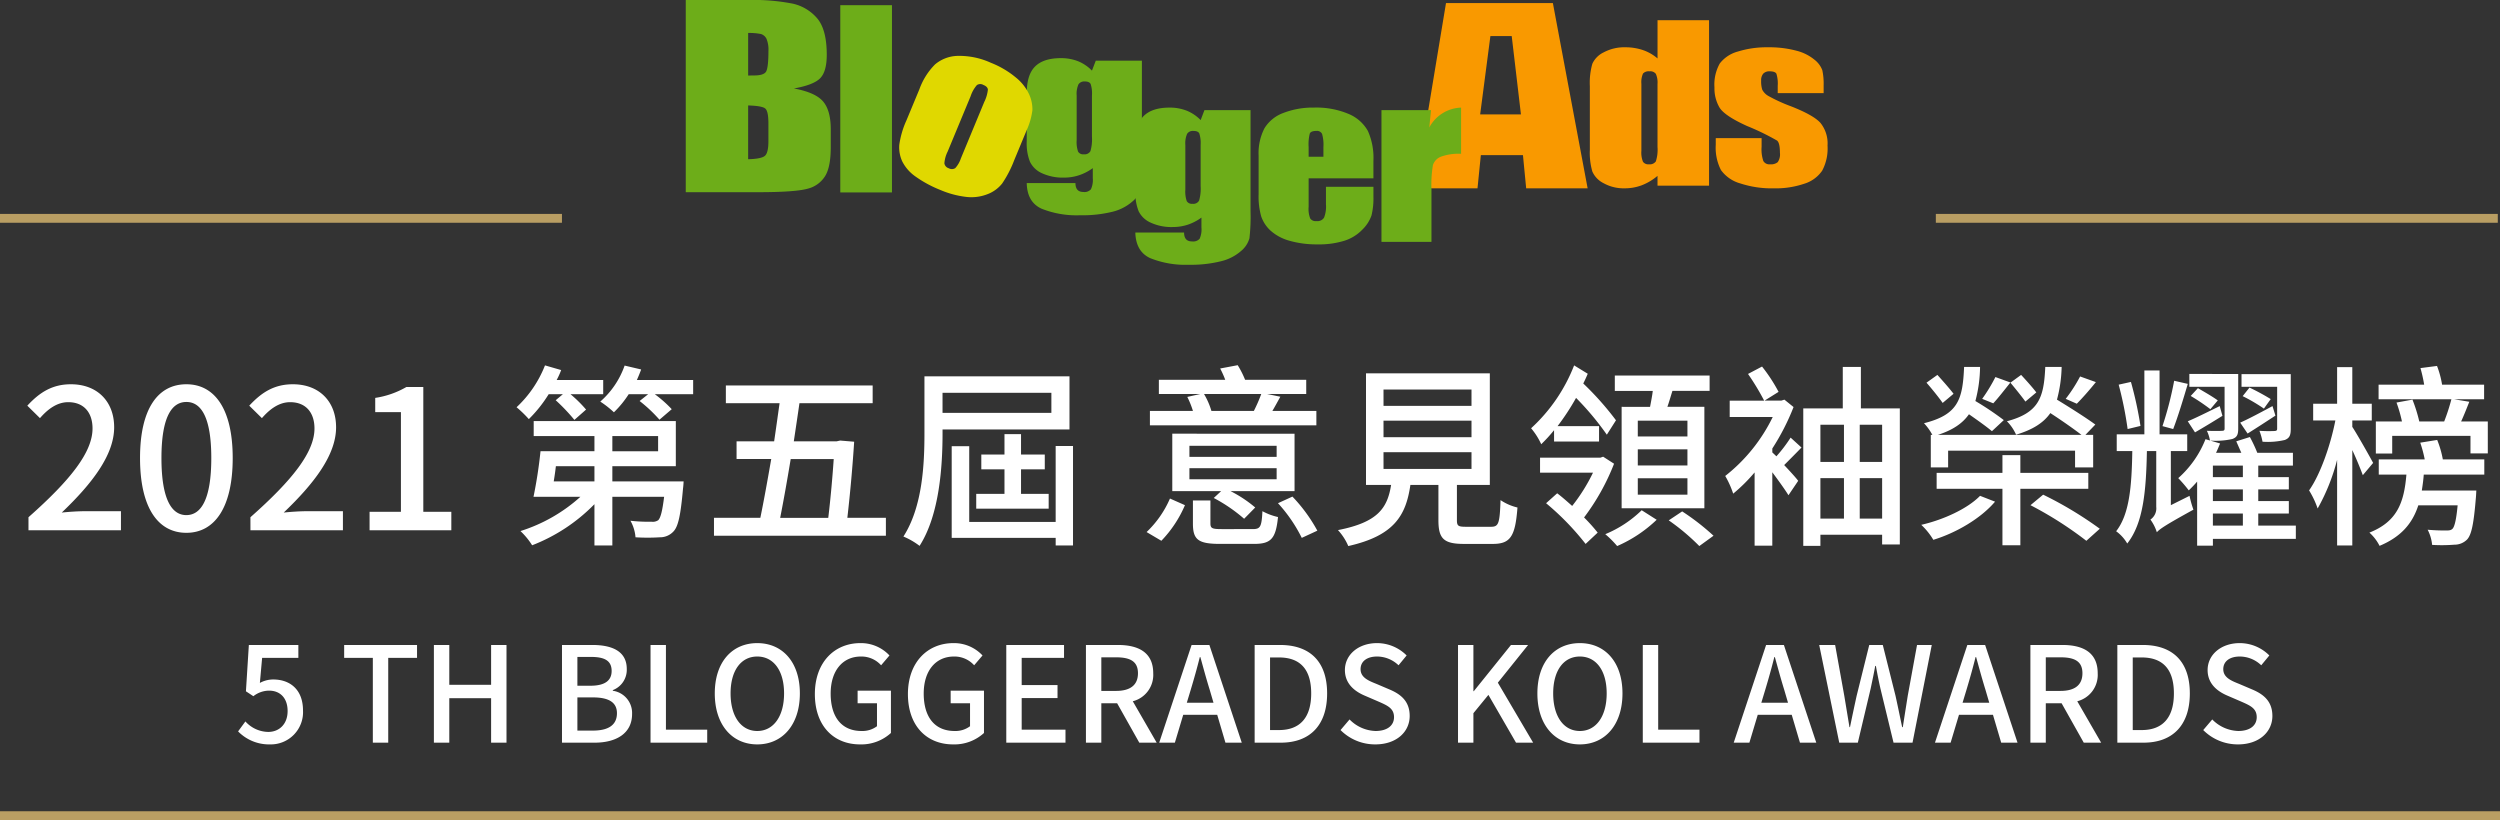 <svg xmlns="http://www.w3.org/2000/svg" width="565" height="185.344" viewBox="0 0 565 185.344">
  <rect x="0" y="0" width="565" height="185.344" fill="#333333" stroke="none"/>
  <g id="Group_429" data-name="Group 429" transform="translate(-675.5 1999.844)">
    <path id="Path_9183" data-name="Path 9183" d="M1.936,0h20.9V-4.312h-8.1c-1.584,0-3.608.132-5.28.308C16.324-10.56,21.3-17.028,21.3-23.276,21.3-29.128,17.468-33,11.528-33,7.3-33,4.444-31.152,1.672-28.16l2.86,2.816c1.716-1.98,3.828-3.608,6.38-3.608,3.608,0,5.5,2.42,5.5,5.94,0,5.324-4.928,11.616-14.476,20.064ZM37.62.572c6.336,0,10.472-5.632,10.472-16.9C48.092-27.5,43.956-33,37.62-33c-6.38,0-10.472,5.456-10.472,16.676C27.148-5.06,31.24.572,37.62.572Zm0-4c-3.3,0-5.632-3.52-5.632-12.892C31.988-25.608,34.32-29,37.62-29s5.632,3.388,5.632,12.672C43.252-6.952,40.92-3.432,37.62-3.432ZM52.1,0H73V-4.312H64.9c-1.584,0-3.608.132-5.28.308,6.864-6.556,11.836-13.024,11.836-19.272,0-5.852-3.828-9.724-9.768-9.724-4.224,0-7.084,1.848-9.856,4.84l2.86,2.816c1.716-1.98,3.828-3.608,6.38-3.608,3.608,0,5.5,2.42,5.5,5.94,0,5.324-4.928,11.616-14.476,20.064ZM79.024,0H97.5V-4.18H91.168v-28.2H87.34A19.893,19.893,0,0,1,80.3-29.92v3.212h5.808V-4.18H79.024Zm43.692-30.756-1.628,1.364a42.6,42.6,0,0,1,4.224,4.444l2.64-2.332a29.345,29.345,0,0,0-3.52-3.476h7.392v-3.212H121.308a16.8,16.8,0,0,0,1.012-2.244l-3.652-1.056a25.779,25.779,0,0,1-6.424,9.46,26.894,26.894,0,0,1,2.772,2.684,30.038,30.038,0,0,0,4.488-5.632Zm7.128,16.28v3.432h-9.2c.176-1.1.352-2.244.484-3.432Zm4.048-6.82h10.34v3.432h-10.34Zm0,10.252v-3.432h14.344V-24.684h-32.12V-21.3h13.728v3.432H117.656a103.886,103.886,0,0,1-1.584,10.3h10.6A36.618,36.618,0,0,1,113.124.176a16.541,16.541,0,0,1,2.64,3.212A39.676,39.676,0,0,0,129.844-5.9V3.432h4.048v-11h11.7c-.4,3.256-.792,4.708-1.32,5.28a2.169,2.169,0,0,1-1.54.352,35.127,35.127,0,0,1-4.752-.22,9.008,9.008,0,0,1,1.144,3.74,44.761,44.761,0,0,0,5.5,0A4.108,4.108,0,0,0,147.664.308c1.144-1.144,1.672-3.828,2.2-9.768.088-.572.132-1.584.132-1.584Zm5.544-22.924c.352-.792.66-1.54.968-2.376l-3.74-.88a19.261,19.261,0,0,1-5.5,8.14,22.041,22.041,0,0,1,3.08,2.42,22.827,22.827,0,0,0,3.344-4.092h4.4l-1.936,1.54a32.668,32.668,0,0,1,4.488,4.224l2.772-2.376a27.73,27.73,0,0,0-3.828-3.388h8.668v-3.212ZM183.92-16.1c-.264,3.872-.7,8.888-1.232,13.288H171.82C172.568-6.6,173.4-11.264,174.2-16.1ZM187-2.816c.66-5.676,1.232-12.276,1.54-17.2l-3.168-.264-.792.176H174.9c.44-2.948.88-5.852,1.276-8.624H192.72v-4H159.544v4h12.144c-.4,2.772-.792,5.676-1.232,8.624h-8.492v4H169.8c-.836,4.8-1.672,9.46-2.464,13.288H156.86V1.232h38.852V-2.816Zm46.112-28.248v4.532h-24.6v-4.532Zm4.092,8.272V-34.8h-32.78v12.848c0,6.908-.4,16.588-4.752,23.364a16.51,16.51,0,0,1,3.652,2.112c4.532-7.084,5.192-18.084,5.192-25.476v-.836ZM216.128-8.228v3.344H232.5V-8.228h-6.248v-5.544h5.368v-3.344h-5.368v-4.62h-3.74v4.62h-5.236v3.344h5.236v5.544ZM234.08-19.052v17.16H214.544V-19.008h-3.96V1.716h23.5V3.432H238V-19.052ZM280.544-30.8a34.957,34.957,0,0,1-1.672,3.828H269.28a16.89,16.89,0,0,0-1.672-3.828ZM293-26.972h-9.944c.572-.968,1.144-2.024,1.8-3.212l-2.992-.616h8.844v-3.212H276.892a21.1,21.1,0,0,0-1.672-3.3l-3.96.748a22.44,22.44,0,0,1,1.144,2.552h-15V-30.8h9.372l-2.948.66a19.864,19.864,0,0,1,1.276,3.168h-9.724v3.256H293ZM284.02-16.588H264.308V-19.1H284.02Zm0,5.06H264.308v-2.508H284.02Zm4.048-10.3H260.436v12.98H271.48L269.808-7.3A35.747,35.747,0,0,1,276.672-2.6l2.508-2.552a28.572,28.572,0,0,0-5.588-3.7h14.476Zm-30.1,24.2A26.733,26.733,0,0,0,263.3-5.676l-3.388-1.5A23.055,23.055,0,0,1,254.628.4Zm13.64-2.64c-2.156,0-2.552-.176-2.552-1.276V-6.732H265.1V-1.5c0,3.608,1.188,4.576,6.116,4.576h7.744c3.784,0,4.884-1.188,5.368-6.072a13.517,13.517,0,0,1-3.52-1.32c-.176,3.564-.484,4.048-2.2,4.048Zm12.716-5.852A33.7,33.7,0,0,1,289.7,1.716l3.52-1.628a35.906,35.906,0,0,0-5.632-7.7Zm23.848-11.528h19.888v3.784H308.176Zm0-7.128h19.888v3.74H308.176Zm0-7.04h19.888v3.7H308.176ZM326.832-.792c-1.76,0-2.068-.176-2.068-1.5v-7.964H332.2V-35.464H304.216v25.212h5.676C309.056-5.016,306.9-1.8,297.88-.044a12.672,12.672,0,0,1,2.332,3.608c10.3-2.332,13.024-6.82,14.036-13.816h6.336v7.964c0,4.136,1.144,5.368,5.764,5.368h6.512c3.96,0,5.1-1.628,5.588-8.228A11.523,11.523,0,0,1,334.62-6.82c-.176,5.324-.44,6.028-2.156,6.028ZM376.86-21.208H365.64v-3.564h11.22Zm0,6.556H365.64V-18.3h11.22Zm0,6.6H365.64v-3.7h11.22ZM361.988-27.9V-4.972h18.7V-27.9h-8.36c.4-1.1.748-2.376,1.144-3.608h8.4V-34.98H360.448V-31.5h8.58c-.132,1.144-.4,2.464-.616,3.608ZM346.72-20.064h10.164V-23.54h-9.372a53.282,53.282,0,0,0,4.18-6.38,64.235,64.235,0,0,1,6.952,8.316l2.068-3.256a67.168,67.168,0,0,0-7.392-8.316c.352-.7.7-1.452,1.012-2.2l-3.08-1.892a37.883,37.883,0,0,1-9.724,14.212,15.613,15.613,0,0,1,2.288,3.608,34.509,34.509,0,0,0,2.9-3.168Zm11.088,3.432-.616.22h-13.64v3.388H355.52A40.316,40.316,0,0,1,350.812-5.5c-1.188-1.056-2.332-2.068-3.388-2.86l-2.508,2.244a59.941,59.941,0,0,1,8.932,9.2L356.576.528A39.877,39.877,0,0,0,353.5-2.9a50.45,50.45,0,0,0,6.776-12.144Zm8.712,12.1A25.955,25.955,0,0,1,358.292.88a22.085,22.085,0,0,1,2.684,2.684,30.459,30.459,0,0,0,8.932-5.94Zm6.116,2.288a49.2,49.2,0,0,1,6.908,5.808l3.212-2.332a53.488,53.488,0,0,0-7.084-5.5Zm27.544-18.7a32.531,32.531,0,0,1-3.212,4.224l-.924-.88v-.88a52.328,52.328,0,0,0,4.8-9.372l-2.068-1.672-.7.22h-3.784l3.168-1.98a37.108,37.108,0,0,0-3.74-5.72l-3.168,1.672A55.14,55.14,0,0,1,394.2-29.3h-7.788v3.7h9.724A38.087,38.087,0,0,1,385.4-12.276a20.848,20.848,0,0,1,1.8,4,38.09,38.09,0,0,0,4.84-4.8V3.476h4V-13.112c1.408,1.892,2.9,3.96,3.652,5.192l2.2-3.256c-.44-.616-1.8-2.112-3.168-3.564,1.144-1.144,2.552-2.552,3.916-3.96ZM415.8-2.64v-9.152h5.06V-2.64Zm-8.888-9.152h5.324V-2.64h-5.324Zm5.324-12.056v8.4h-5.324v-8.4Zm8.624,8.4H415.8v-8.4h5.06Zm-4.8-12.1v-9.372h-4.092v9.372H403.04V3.52h3.872V1.012H420.86v2.2h4V-27.544Zm49.544-7.216a33.873,33.873,0,0,1-3.256,5.06l2.508,1.1c1.232-1.232,2.86-3.08,4.312-4.884Zm-9.9,3.608c-.748-1.012-2.244-2.684-3.432-3.96l-2.42,1.76c1.144,1.364,2.6,3.168,3.388,4.268Zm-9.24-3.476a36.855,36.855,0,0,1-2.992,4.928l2.508,1.012c1.1-1.188,2.508-2.992,3.872-4.708Zm-9.46,3.784c-.792-1.056-2.42-2.9-3.652-4.268l-2.464,1.76c1.276,1.452,2.86,3.432,3.652,4.576ZM431.86-21.56v7.348h3.916V-18h28.688v3.784h4.092V-21.56H466.8l2.244-2.332c-2.024-1.5-5.852-3.916-8.668-5.632a31.046,31.046,0,0,0,1.056-7.392h-3.7c-.308,6.908-1.408,10.34-8.668,12.276a10.054,10.054,0,0,1,2.068,3.036c3.828-1.144,6.248-2.728,7.744-4.884,2.508,1.628,5.28,3.564,7.04,4.928H433.444c3.432-1.1,5.632-2.64,7.04-4.664,1.892,1.32,4,2.816,5.192,3.828L448.36-24.9a67.525,67.525,0,0,0-6.424-4.312,30.96,30.96,0,0,0,1.056-7.7h-3.608c-.308,7.392-1.364,10.78-9.064,12.716a11.894,11.894,0,0,1,1.892,2.64ZM442.992-7.788c-2.816,2.9-8.272,5.412-13.288,6.556a15.631,15.631,0,0,1,2.728,3.388c5.192-1.584,10.736-4.84,13.948-8.624Zm24.464-1.584V-12.98H452.1v-4h-4.048v4H433.18v3.608h14.872V3.388H452.1V-9.372Zm-13.068,3.7a82.929,82.929,0,0,1,12.628,8.052l3.036-2.728a84.8,84.8,0,0,0-12.8-7.7Zm55.748-17.336c0,.44-.132.528-.572.572a31.406,31.406,0,0,1-3.432-.044,13.95,13.95,0,0,1,.7,2.464,16.885,16.885,0,0,0,5.06-.4c1.056-.44,1.32-1.056,1.32-2.552v-12.32H502.084v2.86h8.052Zm-1.452-6.644a52.5,52.5,0,0,0-4.8-2.6l-1.54,1.936a38.471,38.471,0,0,1,4.8,2.816Zm.4,1.584c-2.772,1.5-5.412,2.9-7.3,3.74l1.672,2.464c1.98-1.232,4.136-2.64,6.292-4.048Zm-10.824,5.06c0,.4-.132.528-.616.528-.44.044-1.848.044-3.388,0a8.523,8.523,0,0,1,.7,2.2,16.931,16.931,0,0,0,5.06-.352c1.056-.4,1.32-.968,1.32-2.376v-12.32H490.292v2.9h7.964Zm-6.688.88c1.98-1.144,4.092-2.42,6.2-3.74l-.616-2.2c-2.772,1.364-5.324,2.64-7.216,3.432ZM490.6-30.36a45.627,45.627,0,0,1,4.444,2.992l1.672-1.98c-1.056-.792-3.036-1.936-4.488-2.772Zm-3.74-3.432a77.526,77.526,0,0,1-2.64,10.252l2.42.66c1.012-2.6,2.288-6.776,3.3-10.208Zm-7.612,10.208a85.284,85.284,0,0,0-2.156-9.944l-2.772.616a82.694,82.694,0,0,1,2.024,10.032Zm6.864,17.908V-17.908h3.7v-3.784H483.56V-36.124h-3.432v14.432H473.88v3.784h3.52c-.132,8.1-.66,14.3-3.652,18.128a8.891,8.891,0,0,1,2.508,2.772c3.608-4.576,4.268-11.7,4.444-20.9h2.112V-5.28a3.053,3.053,0,0,1-1.32,2.86A9.746,9.746,0,0,1,482.944.44c.7-.748,1.8-1.54,8.272-5.1a22.431,22.431,0,0,1-.88-3.124Zm9.5,1.892h6.776v2.728h-6.776Zm6.776-8.228h-6.776v-2.6h6.776Zm0,5.412h-6.776V-9.24h6.776ZM514.36-1.056h-8.492V-3.784h6.908V-6.6h-6.908V-9.24h6.908v-2.772h-6.908v-2.6H513.7v-2.9h-8.052a32.446,32.446,0,0,0-1.672-3.564l-3.08.968c.352.792.748,1.716,1.144,2.6h-5.72c.352-.7.616-1.408.924-2.112l-3.3-.968a23.06,23.06,0,0,1-6.16,8.8A32.087,32.087,0,0,1,490.16-9.02,27.01,27.01,0,0,0,492.052-11V3.476h3.564V1.936H514.36Zm17.468-14.168c-.7-1.32-3.7-6.644-4.708-8.14v-1.452h4.4V-28.6h-4.4v-8.272h-3.432V-28.6h-5.412v3.784h5.016c-1.1,5.632-3.432,12.276-5.94,15.8a20.466,20.466,0,0,1,1.936,4.092,45.291,45.291,0,0,0,4.4-11V3.432h3.432v-21.56c.968,2.068,1.892,4.356,2.376,5.676ZM542.476-19.8a28.224,28.224,0,0,1,1.012,3.784H533.1v3.432h6.248c-.528,6.248-2.024,10.6-8.36,13.112A10.046,10.046,0,0,1,533.28,3.52c4.928-2.068,7.436-5.1,8.756-9.152h8.888c-.308,3.3-.7,4.8-1.144,5.28-.352.352-.748.4-1.452.4-.66,0-2.376,0-4.18-.176A9.375,9.375,0,0,1,545.16,3.3a35.857,35.857,0,0,0,5.016-.044,4.02,4.02,0,0,0,2.86-1.144c1.056-1.1,1.54-3.7,2.024-9.592.044-.528.088-1.5.088-1.5h-12.32c.176-1.144.352-2.332.44-3.608h13.684v-3.432H547.58a22.355,22.355,0,0,0-1.276-4.4Zm9.24-4.8c.616-1.32,1.232-2.9,1.848-4.444l-3.476-.572h6.82v-3.3h-9.5a20.727,20.727,0,0,0-1.144-4.224l-3.74.484a33.107,33.107,0,0,1,.836,3.74h-10.3v3.3h16.456a44.075,44.075,0,0,1-1.628,5.016h-5.632a34.5,34.5,0,0,0-1.54-4.928l-3.608.66A31.152,31.152,0,0,1,538.34-24.6h-5.9v7.26h3.7v-4h17.688v3.96h3.916V-24.6Z" transform="translate(680 -1880)" fill="#fff"/>
    <path id="Path_9184" data-name="Path 9184" d="M8.04.39a7.285,7.285,0,0,0,7.44-7.65c0-4.83-3.03-7.02-6.72-7.02a6.225,6.225,0,0,0-3.03.78l.51-5.67h8.19v-2.91H3.24L2.58-11.61,4.26-10.5A5.809,5.809,0,0,1,7.8-11.76c2.52,0,4.2,1.68,4.2,4.62S10.11-2.43,7.62-2.43A7.065,7.065,0,0,1,2.46-4.8L.81-2.55A9.771,9.771,0,0,0,8.04.39ZM31.26,0h3.48V-19.17h6.51v-2.91H24.78v2.91h6.48Zm13.8,0h3.48V-10.05h9.45V0h3.48V-22.08H57.99v9H48.54v-9H45.06ZM74.01,0h7.38c4.89,0,8.46-2.1,8.46-6.48a5.069,5.069,0,0,0-4.35-5.25v-.15a4.911,4.911,0,0,0,3.15-4.77c0-3.99-3.27-5.43-7.8-5.43H74.01Zm3.48-12.87v-6.51h3.06c3.12,0,4.68.87,4.68,3.18,0,2.07-1.41,3.33-4.77,3.33Zm0,10.14v-7.5H81c3.51,0,5.43,1.08,5.43,3.57,0,2.7-1.98,3.93-5.43,3.93ZM94.02,0h12.81V-2.94H97.5V-22.08H94.02Zm24.12.39c5.67,0,9.63-4.41,9.63-11.52s-3.96-11.37-9.63-11.37-9.6,4.26-9.6,11.37S112.47.39,118.14.39Zm0-3.03c-3.66,0-6.03-3.3-6.03-8.49s2.37-8.34,6.03-8.34,6.06,3.15,6.06,8.34S121.8-2.64,118.14-2.64ZM141.36.39a9.919,9.919,0,0,0,6.99-2.58v-9.57h-7.53v2.85h4.38v5.19a5.476,5.476,0,0,1-3.48,1.08c-4.56,0-6.99-3.21-6.99-8.46,0-5.19,2.73-8.37,6.84-8.37a5.972,5.972,0,0,1,4.56,1.98l1.89-2.22a8.808,8.808,0,0,0-6.57-2.79c-5.85,0-10.29,4.32-10.29,11.52C131.16-3.75,135.45.39,141.36.39Zm21.03,0a9.919,9.919,0,0,0,6.99-2.58v-9.57h-7.53v2.85h4.38v5.19a5.476,5.476,0,0,1-3.48,1.08c-4.56,0-6.99-3.21-6.99-8.46,0-5.19,2.73-8.37,6.84-8.37a5.972,5.972,0,0,1,4.56,1.98l1.89-2.22a8.808,8.808,0,0,0-6.57-2.79c-5.85,0-10.29,4.32-10.29,11.52C152.19-3.75,156.48.39,162.39.39ZM174.42,0H187.8V-2.94h-9.9v-7.14H186v-2.94h-8.1v-6.15h9.57v-2.91H174.42ZM195.9-19.29h3.33c3.21,0,4.95.93,4.95,3.6s-1.74,3.99-4.95,3.99H195.9ZM208.41,0l-5.4-9.36a6.147,6.147,0,0,0,4.62-6.33c0-4.77-3.42-6.39-7.98-6.39h-7.23V0h3.48V-8.91h3.57L204.48,0Zm6.81-9.03.9-2.97c.72-2.4,1.41-4.83,2.04-7.35h.12c.69,2.49,1.35,4.95,2.1,7.35l.87,2.97ZM223.95,0h3.69l-7.32-22.08H216.3L208.98,0h3.54l1.89-6.3h7.68Zm6.6,0h5.91c6.6,0,10.47-3.96,10.47-11.13,0-7.2-3.87-10.95-10.65-10.95h-5.73Zm3.48-2.85V-19.26h2.01c4.74,0,7.29,2.61,7.29,8.13,0,5.49-2.55,8.28-7.29,8.28ZM257.82.39c4.83,0,7.77-2.88,7.77-6.42,0-3.24-1.89-4.86-4.5-5.97l-3.03-1.29c-1.8-.72-3.57-1.44-3.57-3.33,0-1.77,1.47-2.85,3.72-2.85a7.033,7.033,0,0,1,4.86,1.98l1.83-2.22a9.458,9.458,0,0,0-6.69-2.79c-4.2,0-7.26,2.61-7.26,6.09,0,3.21,2.37,4.89,4.5,5.79l3.06,1.32c2.04.9,3.54,1.53,3.54,3.54,0,1.86-1.5,3.12-4.17,3.12A8.56,8.56,0,0,1,252-5.25l-2.04,2.4A11.016,11.016,0,0,0,257.82.39ZM276.51,0h3.48V-6.66l3.39-4.14L289.62,0h3.87l-7.98-13.56,6.84-8.52h-3.87l-8.4,10.44h-.09V-22.08h-3.48Zm27.54.39c5.67,0,9.63-4.41,9.63-11.52s-3.96-11.37-9.63-11.37-9.6,4.26-9.6,11.37S298.38.39,304.05.39Zm0-3.03c-3.66,0-6.03-3.3-6.03-8.49s2.37-8.34,6.03-8.34,6.06,3.15,6.06,8.34S307.71-2.64,304.05-2.64ZM318.27,0h12.81V-2.94h-9.33V-22.08h-3.48Zm26.79-9.03.9-2.97c.72-2.4,1.41-4.83,2.04-7.35h.12c.69,2.49,1.35,4.95,2.1,7.35l.87,2.97ZM353.79,0h3.69l-7.32-22.08h-4.02L338.82,0h3.54l1.89-6.3h7.68Zm8.88,0h4.2l2.91-12.27c.36-1.74.72-3.39,1.02-5.07h.15c.3,1.68.63,3.33,1.02,5.07L374.94,0h4.29l4.35-22.08h-3.33l-2.1,11.49c-.36,2.31-.75,4.68-1.11,7.08h-.15c-.51-2.4-.99-4.77-1.5-7.08l-2.88-11.49h-3.06L366.6-10.59c-.51,2.34-1.02,4.71-1.5,7.08h-.12l-1.17-7.08-2.07-11.49h-3.6Zm27.87-9.03.9-2.97c.72-2.4,1.41-4.83,2.04-7.35h.12c.69,2.49,1.35,4.95,2.1,7.35l.87,2.97ZM399.27,0h3.69l-7.32-22.08h-4.02L384.3,0h3.54l1.89-6.3h7.68Zm10.08-19.29h3.33c3.21,0,4.95.93,4.95,3.6s-1.74,3.99-4.95,3.99h-3.33ZM421.86,0l-5.4-9.36a6.147,6.147,0,0,0,4.62-6.33c0-4.77-3.42-6.39-7.98-6.39h-7.23V0h3.48V-8.91h3.57L417.93,0Zm3.66,0h5.91c6.6,0,10.47-3.96,10.47-11.13,0-7.2-3.87-10.95-10.65-10.95h-5.73ZM429-2.85V-19.26h2.01c4.74,0,7.29,2.61,7.29,8.13,0,5.49-2.55,8.28-7.29,8.28ZM452.79.39c4.83,0,7.77-2.88,7.77-6.42,0-3.24-1.89-4.86-4.5-5.97l-3.03-1.29c-1.8-.72-3.57-1.44-3.57-3.33,0-1.77,1.47-2.85,3.72-2.85a7.033,7.033,0,0,1,4.86,1.98l1.83-2.22a9.458,9.458,0,0,0-6.69-2.79c-4.2,0-7.26,2.61-7.26,6.09,0,3.21,2.37,4.89,4.5,5.79l3.06,1.32c2.04.9,3.54,1.53,3.54,3.54,0,1.86-1.5,3.12-4.17,3.12a8.56,8.56,0,0,1-5.88-2.61l-2.04,2.4A11.015,11.015,0,0,0,452.79.39Z" transform="translate(728.5 -1832)" fill="#fff"/>
    <g id="Group_2" data-name="Group 2" transform="translate(-111.52 -2839.844)">
      <g id="Group_1" data-name="Group 1" transform="translate(942 840)">
        <path id="Path_1" data-name="Path 1" d="M167.311,77.407h9.217l-2.084-17.7h-4.819l-2.314,17.7Zm16.435-25.158L191.6,94.113H177.711l-.729-7.51h-9.515l-.756,7.51H152.657l6.934-41.864Z" transform="translate(12.225 -51.549)" fill="#f99900"/>
        <path id="Path_2" data-name="Path 2" d="M201.565,54.4V91.8H189.919V89.585a12.548,12.548,0,0,1-3.533,2.111,10.8,10.8,0,0,1-3.9.7,9.328,9.328,0,0,1-4.729-1.144A5.4,5.4,0,0,1,175.19,88.6a15.257,15.257,0,0,1-.564-4.916v-14.4a15.627,15.627,0,0,1,.564-5.032,5.306,5.306,0,0,1,2.6-2.6,9.8,9.8,0,0,1,4.847-1.129,12.316,12.316,0,0,1,3.993.632,10.013,10.013,0,0,1,3.293,1.891V54.4ZM189.919,68.8a4.764,4.764,0,0,0-.375-2.268,1.574,1.574,0,0,0-1.458-.575,1.7,1.7,0,0,0-1.449.51,4.826,4.826,0,0,0-.363,2.332v15.11a5.539,5.539,0,0,0,.352,2.47,1.469,1.469,0,0,0,1.366.592,1.671,1.671,0,0,0,1.548-.659,8.517,8.517,0,0,0,.379-3.246V68.8Z" transform="translate(29.699 -49.836)" fill="#f99900"/>
        <path id="Path_3" data-name="Path 3" d="M214.983,68.172H204.611V66.506a7.457,7.457,0,0,0-.294-2.709c-.19-.364-.7-.551-1.5-.551a1.9,1.9,0,0,0-1.463.51,2.271,2.271,0,0,0-.488,1.573,6.3,6.3,0,0,0,.248,2.066,3.5,3.5,0,0,0,1.469,1.463,36.363,36.363,0,0,0,5.036,2.293c3.388,1.332,5.609,2.578,6.663,3.767a7.379,7.379,0,0,1,1.585,5.119,10.6,10.6,0,0,1-1.214,5.668A7.587,7.587,0,0,1,210.6,88.65a19.979,19.979,0,0,1-6.853,1.04,22.808,22.808,0,0,1-7.618-1.12,8.028,8.028,0,0,1-4.343-3.011,11.039,11.039,0,0,1-1.178-5.738V78.336h10.361v1.959a8.167,8.167,0,0,0,.388,3.215,1.571,1.571,0,0,0,1.54.75,2.377,2.377,0,0,0,1.724-.5,3.1,3.1,0,0,0,.488-2.106c0-1.465-.21-2.386-.639-2.752a54.357,54.357,0,0,0-6.77-3.291c-3.422-1.548-5.521-2.957-6.266-4.221a8.539,8.539,0,0,1-1.12-4.483,9.706,9.706,0,0,1,1.206-5.44,7.649,7.649,0,0,1,4.11-2.7,21.669,21.669,0,0,1,6.743-.953,23.737,23.737,0,0,1,6.479.774,10.449,10.449,0,0,1,4.092,2.052,5.463,5.463,0,0,1,1.745,2.35,14.589,14.589,0,0,1,.3,3.4v1.785Z" transform="translate(42.174 -47.125)" fill="#f99900"/>
        <path id="Path_4" data-name="Path 4" d="M129.768,59.754V82.7a39.788,39.788,0,0,1-.262,6.009,5.647,5.647,0,0,1-1.89,2.874A10.706,10.706,0,0,1,123.1,93.9a28.345,28.345,0,0,1-7.295.785,21.342,21.342,0,0,1-8.677-1.467c-2.2-.991-3.325-2.919-3.386-5.8h11.009c0,1.339.6,2.005,1.792,2.005a1.934,1.934,0,0,0,1.7-.6,5.011,5.011,0,0,0,.427-2.539v-2.25a11.281,11.281,0,0,1-3.079,1.6,10.673,10.673,0,0,1-3.372.544,11.271,11.271,0,0,1-5.043-.995,5.458,5.458,0,0,1-2.709-2.6,11.281,11.281,0,0,1-.727-4.576V67.167c0-2.842.637-4.873,1.907-6.12s3.21-1.869,5.8-1.869a10.552,10.552,0,0,1,3.9.7A9.2,9.2,0,0,1,118.482,62l.86-2.244Zm-11.286,7.876a6.877,6.877,0,0,0-.3-2.619c-.2-.379-.645-.564-1.33-.564a1.57,1.57,0,0,0-1.408.636,5.221,5.221,0,0,0-.417,2.548V77.7a6.579,6.579,0,0,0,.321,2.609,1.324,1.324,0,0,0,1.305.6,1.49,1.49,0,0,0,1.485-.715,9.618,9.618,0,0,0,.343-3.282v-9.28Z" transform="translate(-26.68 -46.038)" fill="#6dad19"/>
        <path id="Path_5" data-name="Path 5" d="M143.45,65.98V88.926a42.364,42.364,0,0,1-.251,6.007,5.717,5.717,0,0,1-1.9,2.882,10.6,10.6,0,0,1-4.514,2.307,28.009,28.009,0,0,1-7.289.8,21.363,21.363,0,0,1-8.684-1.481q-3.28-1.476-3.4-5.8H128.43c0,1.345.589,2.007,1.8,2.007a1.987,1.987,0,0,0,1.711-.6,5.094,5.094,0,0,0,.411-2.542V90.258a11.257,11.257,0,0,1-3.068,1.6,10.679,10.679,0,0,1-3.39.535,11.084,11.084,0,0,1-5.027-1,5.453,5.453,0,0,1-2.718-2.589,11.4,11.4,0,0,1-.731-4.578V73.384c0-2.824.637-4.869,1.914-6.115s3.212-1.864,5.812-1.864a10.326,10.326,0,0,1,3.892.7,9.238,9.238,0,0,1,3.137,2.122l.855-2.246Zm-11.282,7.867a7.064,7.064,0,0,0-.305-2.614c-.2-.372-.632-.558-1.325-.558a1.563,1.563,0,0,0-1.415.636,5.334,5.334,0,0,0-.409,2.537V83.928a6.711,6.711,0,0,0,.318,2.616,1.35,1.35,0,0,0,1.3.6,1.484,1.484,0,0,0,1.49-.731,9.648,9.648,0,0,0,.347-3.275V73.847Z" transform="translate(-15.806 -41.085)" fill="#6dad19"/>
        <path id="Path_6" data-name="Path 6" d="M158.878,81.385H144.235v6.465a5.793,5.793,0,0,0,.364,2.619,1.49,1.49,0,0,0,1.4.584,1.777,1.777,0,0,0,1.718-.77,6.857,6.857,0,0,0,.434-3.027v-3.95h10.729v2.21a16.176,16.176,0,0,1-.433,4.253,8.23,8.23,0,0,1-2.032,3.172,9.69,9.69,0,0,1-4.038,2.533,19.286,19.286,0,0,1-6.153.84,22.178,22.178,0,0,1-6.316-.82,10.618,10.618,0,0,1-4.271-2.282,7.818,7.818,0,0,1-2.115-3.2,16.666,16.666,0,0,1-.591-5.068V76.238a12.22,12.22,0,0,1,1.323-6.165A8.358,8.358,0,0,1,138.56,66.6a18.37,18.37,0,0,1,6.882-1.2,18.712,18.712,0,0,1,7.86,1.447,8.9,8.9,0,0,1,4.332,3.844,14.908,14.908,0,0,1,1.244,6.731v3.959Zm-11.3-4.883V74.324a8.789,8.789,0,0,0-.307-2.98,1.272,1.272,0,0,0-1.284-.67c-.792,0-1.285.187-1.483.567a9.844,9.844,0,0,0-.269,3.083V76.5Z" transform="translate(-3.465 -41.085)" fill="#6dad19"/>
        <path id="Path_7" data-name="Path 7" d="M159.593,65.98l-.386,3.916a8.444,8.444,0,0,1,7.185-4.49V75.843a11.771,11.771,0,0,0-4.573.659,3.045,3.045,0,0,0-1.794,1.9,27.122,27.122,0,0,0-.329,5.544v11.8h-11.3V65.98Z" transform="translate(8.835 -41.085)" fill="#6dad19"/>
        <path id="Path_8" data-name="Path 8" d="M60.819,51.859H74.911a46.43,46.43,0,0,1,10.111.829,10.177,10.177,0,0,1,5.553,3.375c1.4,1.691,2.111,4.409,2.111,8.178,0,2.535-.5,4.3-1.5,5.312s-2.968,1.772-5.918,2.3q4.866.9,6.6,2.948c1.156,1.368,1.724,3.456,1.724,6.295v4.016c0,2.925-.4,5.1-1.248,6.5a6.441,6.441,0,0,1-4.007,2.9c-1.815.512-5.557.783-11.221.783H60.819V51.859Zm14.1,7.451v9.623c.594-.011,1.061-.022,1.395-.022,1.372,0,2.246-.275,2.627-.817.359-.546.562-2.1.562-4.661a6.355,6.355,0,0,0-.456-2.849,2.105,2.105,0,0,0-1.221-1.036,13.759,13.759,0,0,0-2.907-.239Zm0,16.384V87.843c1.97-.043,3.228-.305,3.767-.747S79.5,85.54,79.5,83.8v-4.05q0-2.8-.731-3.379c-.49-.395-1.77-.621-3.853-.679Z" transform="translate(-60.819 -51.859)" fill="#6dad19"/>
        <path id="Path_9" data-name="Path 9" d="M80.272,52.512H91.951V94.829H80.272V52.512Z" transform="translate(-45.346 -51.34)" fill="#6dad19"/>
        <path id="Path_10" data-name="Path 10" d="M116.475,75.745l-2.8,6.743a25.275,25.275,0,0,1-2.729,5.268,7.705,7.705,0,0,1-3.33,2.408,9.971,9.971,0,0,1-4.853.6A21.064,21.064,0,0,1,96.981,89.2a26.658,26.658,0,0,1-5.627-3.047,9.264,9.264,0,0,1-2.975-3.4,7.55,7.55,0,0,1-.666-3.785,20.057,20.057,0,0,1,1.616-5.5l2.935-7.058a15.237,15.237,0,0,1,3.524-5.582A8.206,8.206,0,0,1,100.95,58.9a17.183,17.183,0,0,1,7.433,1.549,20.683,20.683,0,0,1,5.689,3.354,10.589,10.589,0,0,1,2.986,3.8,8.192,8.192,0,0,1,.734,3.558,15.508,15.508,0,0,1-1.318,4.58Zm-9.571-6.42a8.157,8.157,0,0,0,.828-2.8c-.036-.445-.372-.794-1-1.05a1.389,1.389,0,0,0-1.485.023,7.323,7.323,0,0,0-1.424,2.535L98.643,80.514a7.208,7.208,0,0,0-.745,2.67,1.386,1.386,0,0,0,.991,1.113,1.424,1.424,0,0,0,1.467-.029,6.133,6.133,0,0,0,1.269-2.2l5.278-12.74Z" transform="translate(-39.448 -46.271)" fill="#e0d800"/>
      </g>
    </g>
    <line id="Line_7" data-name="Line 7" x2="127" transform="translate(675.5 -1950.5)" fill="none" stroke="#b99e63" stroke-width="2"/>
    <line id="Line_9" data-name="Line 9" x2="565" transform="translate(675.5 -1815.5)" fill="none" stroke="#b99e63" stroke-width="2"/>
    <line id="Line_8" data-name="Line 8" x2="127" transform="translate(1113 -1950.5)" fill="none" stroke="#b99e63" stroke-width="2"/>
  </g>
</svg>
